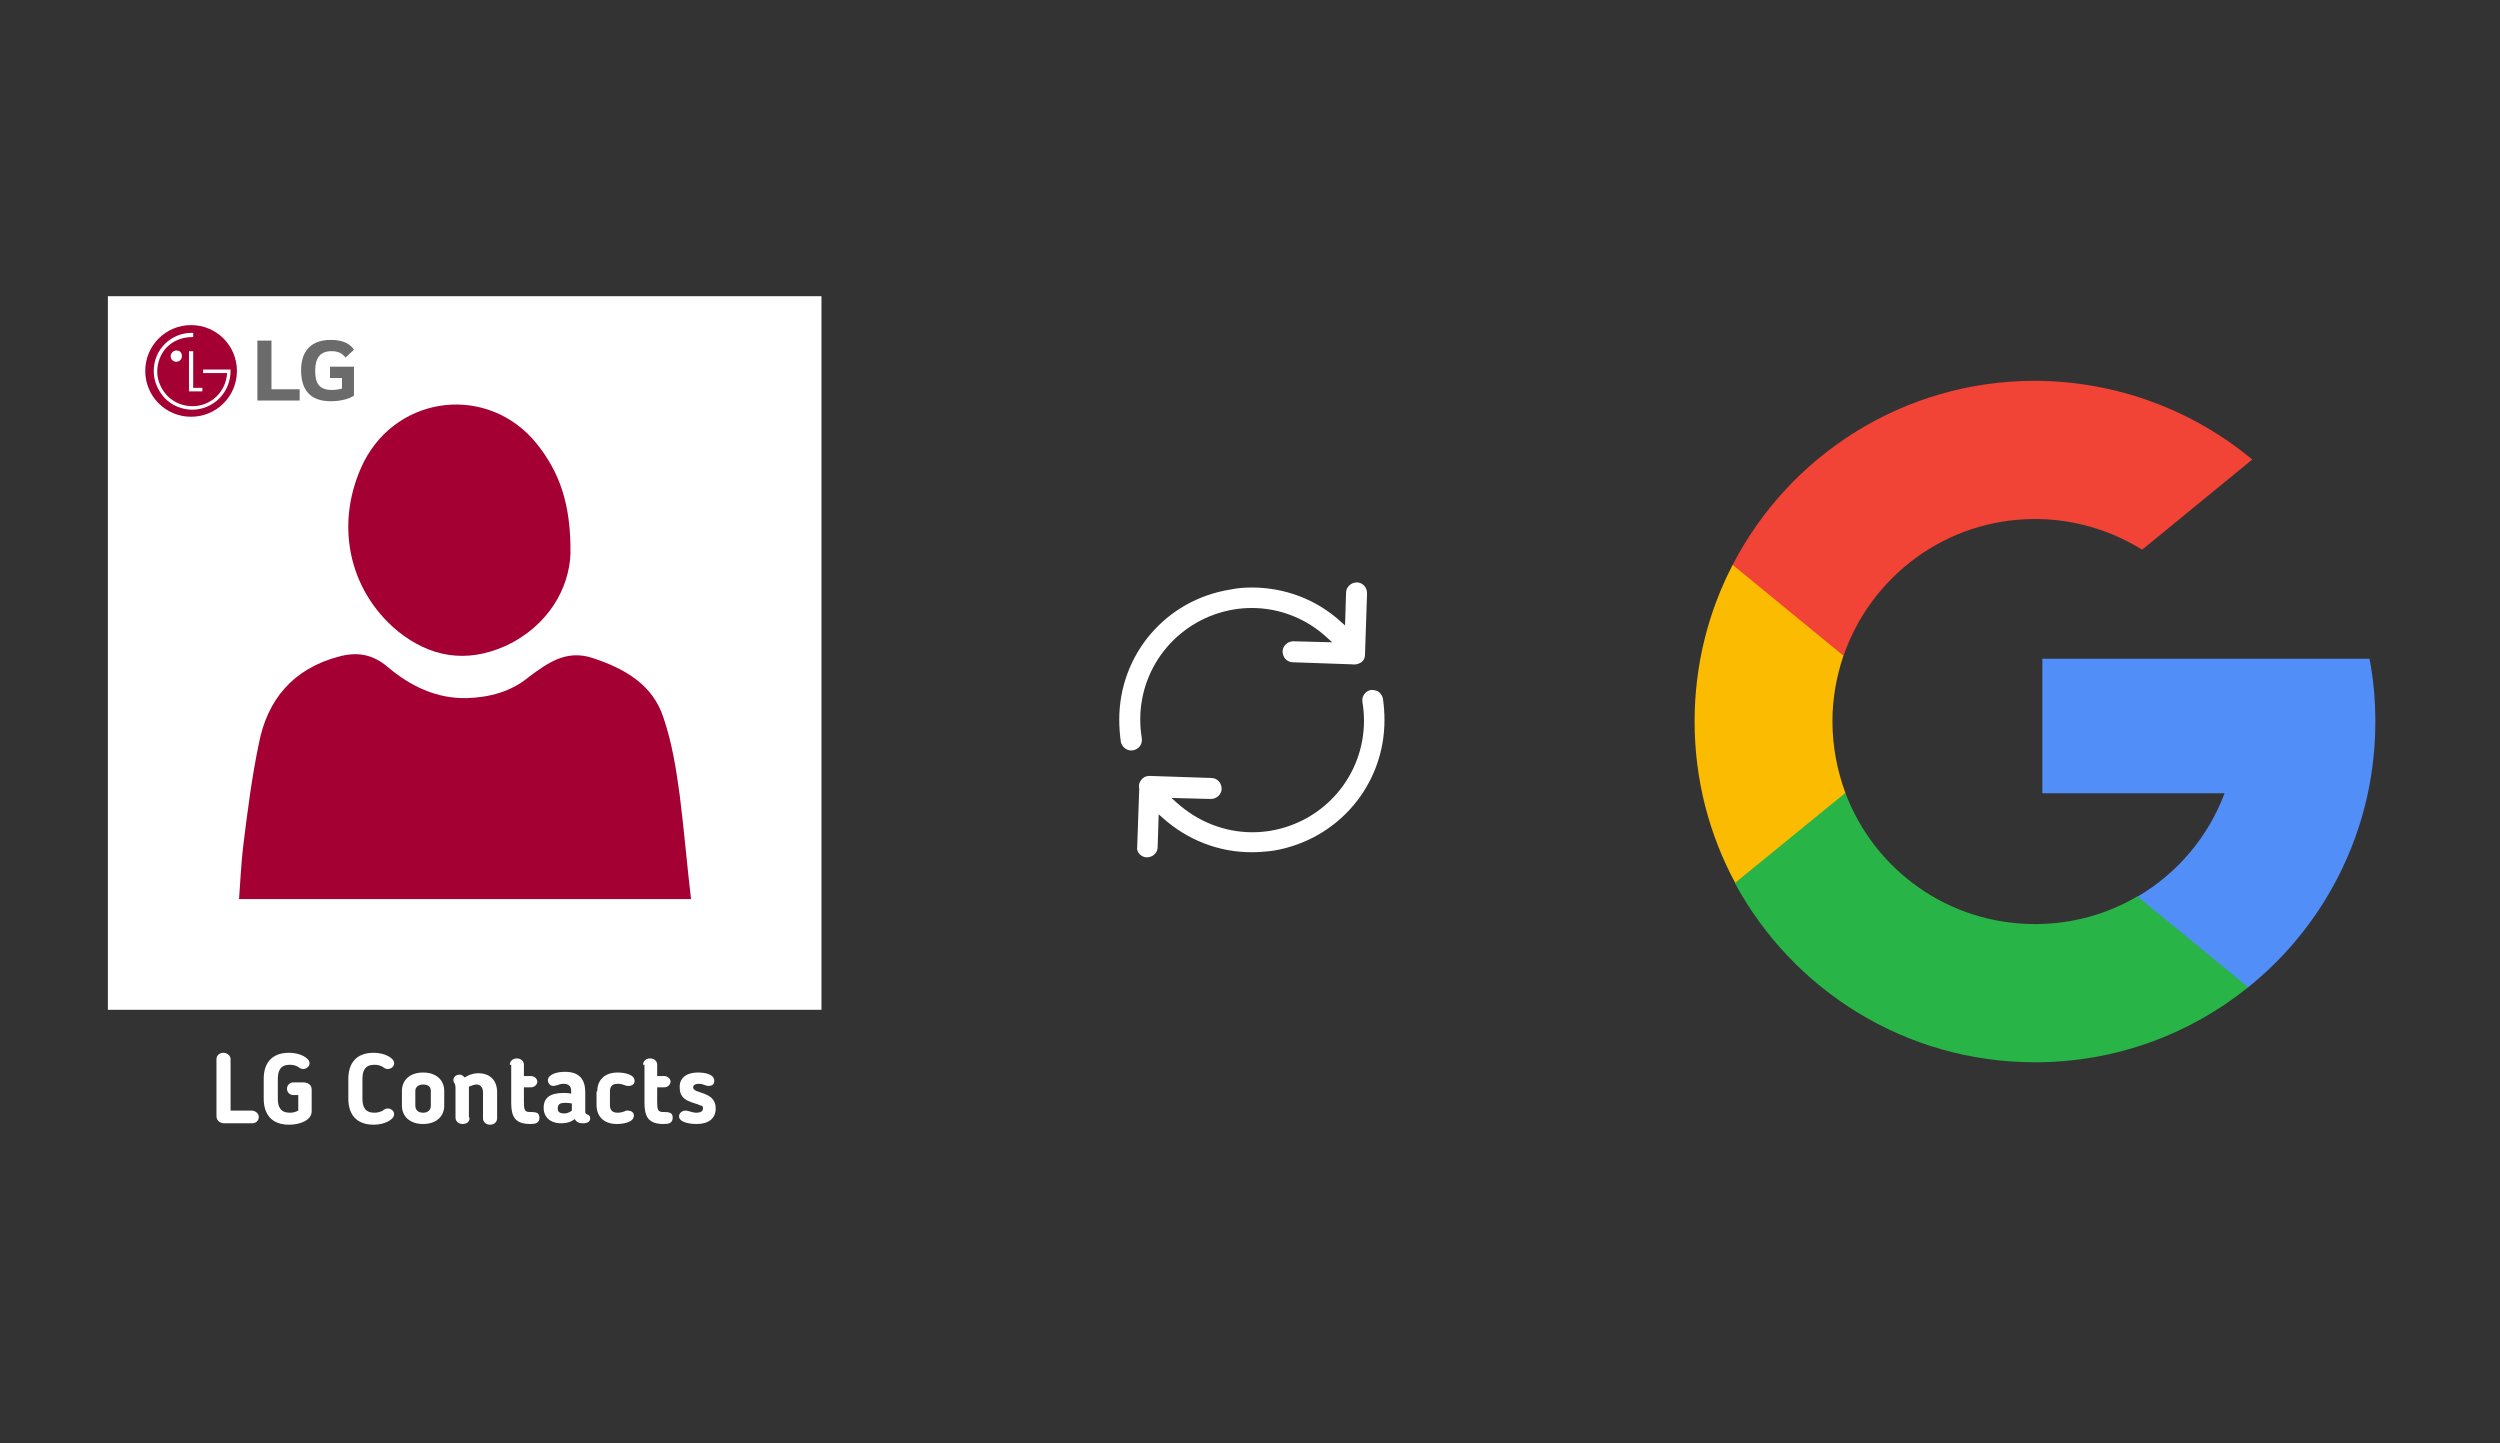 ﻿<?xml version="1.0" encoding="utf-8"?>
<!DOCTYPE svg PUBLIC "-//W3C//DTD SVG 1.1//EN" "http://www.w3.org/Graphics/SVG/1.1/DTD/svg11.dtd">
<svg x="0" y="0" width="672" height="388" xml="http://www.w3.org/XML/1998/namespace" xmlns="http://www.w3.org/2000/svg" xmlns:xlink="http://www.w3.org/1999/xlink" xmlns:xml="http://www.w3.org/XML/1998/namespace" version="1.1">
  <rect width="100%" height="100%" fill="#333333" stroke="none"/>
  <svg x="422" y="66" width="250" height="256" viewBox="0, 0, 249.8, 257.7" xml:space="preserve" id="Layer_1" enable-background="new 0 0 249.8 257.7" xmlns="http://www.w3.org/2000/svg" xmlns:xlink="http://www.w3.org/1999/xlink" xmlns:xml="http://www.w3.org/XML/1998/namespace" version="1.1">
    <g>
      <path d="M73.6 148.1 L67.2 172 L43.8 172.5 C36.8 159.5 32.8 144.6 32.8 128.8 C32.8 113.5 36.5 99.1 43.1 86.4 L43.1 86.4 L64 90.2 L73.1 110.9 C71.2 116.5 70.1 122.5 70.1 128.7 C70.1 135.6 71.4 142.1 73.6 148.1 z" style="fill:#FBBB00;" />
      <path d="M215.4 111.7 C216.5 117.3 217 123 217 128.9 C217 135.5 216.3 141.9 215 148.1 C210.5 169.2 198.8 187.7 182.6 200.7 L182.6 200.7 L156.3 199.4 L152.6 176.2 C163.4 169.9 171.8 160 176.2 148.2 L126.9 148.2 L126.9 111.8 L176.9 111.8 L215.4 111.8 L215.4 111.7 z" style="fill:#518EF8;" />
      <path d="M182.6 200.7 L182.6 200.7 C166.8 213.4 146.8 221 124.9 221 C89.8 221 59.3 201.4 43.7 172.5 L73.6 148.1 C81.4 168.9 101.4 183.6 124.9 183.6 C135 183.6 144.5 180.9 152.6 176.1 L182.6 200.7 z" style="fill:#28B446;" />
      <path d="M183.7 57.9 L153.9 82.3 C145.5 77.1 135.6 74 124.9 74 C100.9 74 80.5 89.5 73.1 111 L43.1 86.4 L43.1 86.4 C58.4 56.8 89.3 36.6 124.9 36.6 C147.3 36.7 167.8 44.7 183.7 57.9 z" style="fill:#F14336;" />
    </g>
  </svg>
  <svg x="250" y="107" width="173" height="173" viewBox="0, 0, 68, 125.7" xml:space="preserve" id="Layer_1#1" enable-background="new 0 0 68 125.7" xmlns="http://www.w3.org/2000/svg" xmlns:xlink="http://www.w3.org/1999/xlink" xmlns:xml="http://www.w3.org/XML/1998/namespace" version="1.1">
    <style type="text/css">
	.st0{fill:#4885ED;}
	.st1{fill:#E5E5E5;}
	.st2{fill:#FFFFFF;}
	.st3{fill:#594165;}
	.st4{fill:#FBBB00;}
	.st5{fill:#518EF8;}
	.st6{fill:#28B446;}
	.st7{fill:#F14336;}
	.st8{fill:#FFA000;}
	.st9{fill:#FFCA28;}
	.st10{fill:#F7F7F7;}
	.st11{fill-rule:evenodd;clip-rule:evenodd;}
	.st12{fill-rule:evenodd;clip-rule:evenodd;fill:#3FBDCF;}
	.st13{fill-rule:evenodd;clip-rule:evenodd;fill:#FFFFFF;}
	.st14{opacity:0.9;fill:#FFFFFF;}
	.st15{fill:#F7F7F7;stroke:#594165;stroke-width:4;stroke-miterlimit:10;}
	.st16{fill:#E0412F;}
	.st17{fill-rule:evenodd;clip-rule:evenodd;fill:#606161;}
	.st18{fill:none;stroke:#58ABF4;stroke-width:0.25;stroke-miterlimit:10;}
	.st19{fill:#036EB1;}
	.st20{fill:#A4C639;}
	.st21{fill:none;stroke:#E0412F;stroke-miterlimit:10;}
	.st22{fill:#046DB2;}
	.st23{fill-rule:evenodd;clip-rule:evenodd;fill:#528FF5;}
	.st24{fill-rule:evenodd;clip-rule:evenodd;fill:#417BE6;}
	.st25{fill-rule:evenodd;clip-rule:evenodd;fill:#4881E8;}
	.st26{fill-rule:evenodd;clip-rule:evenodd;fill:#FBC013;}
	.st27{fill:#DF871E;}
	.st28{fill:#B6B6B6;}
	.st29{fill:#8C5BA4;}
	.st30{fill:#8DC652;}
	.st31{fill:#497FC1;}
	.st32{fill:#919191;}
	.st33{fill-rule:evenodd;clip-rule:evenodd;fill:#8E8E8E;}
	.st34{fill:#8E8E8E;}
	.st35{fill:#EB3D01;}
	.st36{fill:#F57F20;}
	.st37{fill:#ED7E01;}
	.st38{fill-rule:evenodd;clip-rule:evenodd;fill:#046DB2;}
	.st39{fill:#E0E2E2;}
	.st40{fill:#47D86F;}
	.st41{fill:#4FC9F8;}
	.st42{fill:#FF9327;}
	.st43{fill:#C9C8C4;}
	.st44{fill:#9A9A9A;}
	.st45{fill:#F2F2F2;}
	.st46{fill:#D32E2A;}
	.st47{fill:#A3C53A;}
	.st48{fill:#D6D8D7;}
	.st49{fill:#3A5BBC;}
	.st50{fill:url(#SVGID_43_);}
	.st51{fill:url(#SVGID_44_);}
	.st52{fill:url(#SVGID_45_);}
	.st53{fill:url(#SVGID_46_);}
	.st54{fill:#FFE168;}
	.st55{fill:#006699;}
	.st56{fill:#F4AE01;}
	.st57{fill:#DD191F;}
	.st58{fill:#323232;}
	.st59{fill:#CDCCCA;}
	.st60{fill:#5199F0;}
	.st61{fill:#791BCC;}
	.st62{fill:#C71D2E;}
	.st63{fill:#32DAC4;}
	.st64{fill:#3C5A99;}
	.st65{fill:#FCB714;}
	.st66{fill:#F06415;}
	.st67{fill:#BDCF31;}
	.st68{fill:#00A1E0;}
	.st69{fill:#00A1E3;}
	.st70{fill:#7AAD3E;}
	.st71{fill:#A50034;}
	.st72{fill:#6B6B6B;}
	.st73{fill:#005DAA;}
	.st74{fill:#EB0028;}
	.st75{fill:#888B8D;}
	.st76{fill:#0C4DA2;}
	.st77{fill:#00BFFF;}
	.st78{fill-rule:evenodd;clip-rule:evenodd;fill:#E81123;}
	.st79{fill:#FF6700;}
	.st80{fill:#00BFFE;}
	.st81{fill:#C4C4C4;}
	.st82{fill:url(#SVGID_47_);}
	.st83{fill:url(#SVGID_48_);}
	.st84{fill:url(#SVGID_49_);}
	.st85{fill:url(#SVGID_50_);}
	.st86{fill:#E5E5E5;stroke:#8E8E8E;stroke-width:2;stroke-miterlimit:10;}
	.st87{fill-rule:evenodd;clip-rule:evenodd;fill:#594165;}
	.st88{fill-rule:evenodd;clip-rule:evenodd;fill:#D4D4D4;}
	.st89{fill-rule:evenodd;clip-rule:evenodd;fill:#3669D6;}
	.st90{fill-rule:evenodd;clip-rule:evenodd;fill:#3A81F4;}
	.st91{fill-rule:evenodd;clip-rule:evenodd;fill:#FAFAFA;}
	.st92{fill-rule:evenodd;clip-rule:evenodd;fill:#E0E0E0;}
	.st93{fill:url(#SVGID_59_);}
	.st94{opacity:0.2;fill:#56C7DA;enable-background:new    ;}
	.st95{fill:url(#SVGID_60_);}
	.st96{fill:url(#SVGID_61_);}
	.st97{fill:url(#SVGID_62_);}
	.st98{fill:url(#SVGID_63_);}
	.st99{fill:url(#SVGID_64_);}
	.st100{fill:#FCFCFC;enable-background:new    ;}
	.st101{enable-background:new    ;}
	.st102{fill:#5A5A5A;}
	.st103{fill:#D8D8D8;enable-background:new    ;}
	.st104{fill:#E9574E;}
	.st105{fill:none;stroke:#D8D8D8;stroke-width:0.75;stroke-miterlimit:10;enable-background:new    ;}
	.st106{fill:#E9574E;stroke:#E9574E;stroke-width:0.75;stroke-miterlimit:10;enable-background:new    ;}
	.st107{fill:#E0E0E0;}
	.st108{fill:#537ABD;}
	.st109{fill:#2EB672;}
	.st110{fill:#FED14B;}
	.st111{fill:#28CD7E;}
	.st112{fill:#CECECE;}
	.st113{fill-rule:evenodd;clip-rule:evenodd;fill:#FF9D17;}
	.st114{fill:#FFFFFF;stroke:#FFFFFF;stroke-miterlimit:10;}
	.st115{fill:#249FBD;}
	.st116{fill:#D62C5D;}
	.st117{fill:#FFB62B;}
	.st118{fill:#2F63AD;}
	.st119{fill:#4C368B;}
	.st120{fill:none;stroke:#4885ED;stroke-width:7.8;stroke-miterlimit:10;}
	.st121{fill:none;stroke:#FFFFFF;stroke-width:7.8;stroke-miterlimit:10;}
	.st122{fill:#594165;stroke:#FFFFFF;stroke-width:0.5;stroke-miterlimit:10;}
	.st123{fill-rule:evenodd;clip-rule:evenodd;fill:#2F63AD;}
	.st124{fill:none;stroke:#594165;stroke-width:4;stroke-linecap:round;stroke-miterlimit:10;}
	.st125{fill:none;stroke:#594165;stroke-width:4;stroke-linecap:round;stroke-miterlimit:10;stroke-dasharray:4.843,11.624;}
	.st126{fill:none;stroke:#594165;stroke-width:4;stroke-linecap:round;stroke-miterlimit:10;stroke-dasharray:4.825,11.58;}
	.st127{fill:#D8D8D8;}
	.st128{fill:#EDEDED;}
	.st129{fill:url(#SVGID_65_);}
	.st130{fill:url(#SVGID_66_);}
	.st131{fill:url(#SVGID_67_);}
	.st132{fill:url(#SVGID_68_);}
	.st133{fill:url(#SVGID_69_);}
	.st134{fill:url(#SVGID_70_);}
	.st135{fill:url(#SVGID_71_);}
	.st136{fill:url(#SVGID_72_);}
	.st137{fill:url(#SVGID_73_);}
	.st138{fill:url(#SVGID_74_);}
	.st139{fill:url(#SVGID_75_);}
	.st140{fill:url(#SVGID_76_);}
	.st141{fill:#F6961C;}
	.st142{fill-rule:evenodd;clip-rule:evenodd;fill:#4885ED;}
	.st143{opacity:0.5;}
	.st144{fill-rule:evenodd;clip-rule:evenodd;fill:#FFB62B;}
	.st145{fill:url(#SVGID_77_);}
	.st146{fill:url(#SVGID_78_);}
	.st147{fill:url(#SVGID_79_);}
	.st148{fill:url(#SVGID_80_);}
	.st149{fill:url(#SVGID_81_);}
	.st150{fill:url(#SVGID_82_);}
	.st151{fill:url(#SVGID_83_);}
	.st152{fill:url(#SVGID_84_);}
	.st153{fill:url(#SVGID_85_);}
	.st154{fill:url(#SVGID_86_);}
	.st155{fill:url(#SVGID_87_);}
	.st156{fill:url(#SVGID_88_);}
</style>
    <g>
      <path d="M56.1 50 L56.1 50 L56.5 38.1 C56.5 37.6 56.3 37 55.9 36.6 C55.5 36.2 55 36 54.5 36 C53.4 36 52.4 36.9 52.4 38 L52.2 44.4 L51.4 43.7 C46.6 39.3 40.4 37 34 37 C34 37 34 37 34 37 C32.6 37 31.2 37.1 29.8 37.4 C17.2 39.4 8.1 50.1 8.1 62.8 C8.1 64.2 8.2 65.6 8.4 67.1 C8.6 68.2 9.7 69 10.8 68.8 C11.9 68.6 12.7 67.6 12.5 66.4 C12.3 65.2 12.2 64 12.2 62.8 C12.2 52.1 19.9 43.1 30.4 41.3 C31.6 41.1 32.8 41 34 41 C34 41 34 41 34 41 C39.5 41 44.7 43.1 48.7 46.8 L49.7 47.7 L42.1 47.5 C41 47.5 40 48.4 40 49.5 C40 50 40.2 50.6 40.6 51 C41 51.4 41.5 51.6 42 51.6 L53.5 52 C54.1 52.1 54.7 52 55.2 51.7 C55.8 51.4 56.1 50.8 56.1 50 z" class="st2" style="fill:white;" />
      <path d="M12.1 89.1 C12.5 89.5 13 89.7 13.5 89.7 C14 89.7 14.6 89.5 15 89.1 C15.4 88.7 15.6 88.2 15.6 87.7 L15.8 81.3 L16.6 82 C21.4 86.3 27.5 88.7 33.9 88.7 C35.3 88.7 36.7 88.6 38.2 88.4 C50.8 86.3 59.9 75.6 59.9 62.9 C59.9 61.5 59.8 60.1 59.6 58.7 C59.5 58.2 59.2 57.7 58.8 57.4 C58.4 57.1 57.8 57 57.3 57 C56.2 57.2 55.4 58.2 55.6 59.4 C55.8 60.6 55.9 61.8 55.9 63 C55.9 73.7 48.2 82.7 37.7 84.5 C36.5 84.7 35.3 84.8 34.1 84.8 C34.1 84.8 34.1 84.8 34.1 84.8 C28.6 84.8 23.4 82.7 19.3 79 L18.3 78.1 L26 78.3 C27.1 78.3 28.1 77.4 28.1 76.3 C28.1 75.8 27.9 75.2 27.5 74.8 C27.1 74.4 26.6 74.2 26.1 74.2 L14.1 73.8 L14.1 73.8 C14.1 73.8 14.1 73.8 14.1 73.8 C13.6 73.8 13.2 73.9 12.9 74.1 C12.2 74.6 11.8 75.4 12 76.3 L12 76.4 L11.6 87.8 C11.5 88.1 11.7 88.7 12.1 89.1 z" class="st2" style="fill:white;" />
    </g>
  </svg>
  <svg x="0" y="66" width="250" height="256" viewBox="0, 0, 131.9, 125.7" xml:space="preserve" id="Layer_1#2" enable-background="new 0 0 131.9 125.7" xmlns="http://www.w3.org/2000/svg" xmlns:xlink="http://www.w3.org/1999/xlink" xmlns:xml="http://www.w3.org/XML/1998/namespace" version="1.1">
    <g>
      <rect x="24.8" y="10.1" width="84.2" height="89.9" style="fill:#A50034;" />
      <path d="M15.3 2.5 C15.3 36.2 15.3 70 15.3 103.7 C49 103.7 82.8 103.7 116.5 103.7 C116.5 70 116.5 36.2 116.5 2.5 C82.8 2.5 49.1 2.5 15.3 2.5 z M51.6 26 C56.5 16.4 69.3 15 76.1 23.4 C79.3 27.4 81 31.9 80.9 39.1 C80.7 43.8 77.9 49.2 71.7 52.1 C66.1 54.6 61 53.7 56.4 50 C49.3 44.1 47.4 34.5 51.6 26 z M33.9 88 C34.1 85.4 34.2 82.9 34.5 80.4 C35.1 75.6 35.7 70.8 36.7 66 C37.9 59.7 41.6 55.3 48.1 53.6 C50.7 52.9 52.9 53.3 55 55.1 C58.2 57.8 61.9 59.6 66.2 59.5 C69.4 59.4 72.5 58.6 75 56.5 C77.7 54.5 80.3 52.6 84 53.8 C88.6 55.3 92.6 57.6 94.1 62.3 C95.3 65.8 95.9 69.6 96.4 73.3 C97 78 97.4 82.9 98 88 C76.4 88 55.3 88 33.9 88 z" style="fill:white;" />
      <g>
        <path d="M35.8 119.8 L31.8 119.8 C31.2 119.8 30.7 119.4 30.7 118.8 L30.7 110.7 C30.7 110.2 31.1 109.8 31.7 109.8 C32.2 109.8 32.7 110.2 32.7 110.7 L32.7 118 L35.7 118 C36.2 118 36.7 118.4 36.7 118.9 C36.7 119.4 36.3 119.8 35.8 119.8 z" style="fill:white;" />
        <path d="M39.4 116.3 C39.4 117.5 39.8 118.3 41.1 118.3 C41.6 118.3 41.9 118.2 42.3 118 L42.3 115.8 L41.6 115.8 C41.1 115.8 40.7 115.4 40.7 114.9 C40.7 114.4 41.1 114 41.6 114 L43 114 C43.6 114 44.2 114.3 44.2 115 L44.2 118.1 C44.2 119.4 42.5 120 41 120 C38.5 120 37.4 118.5 37.4 116.3 L37.4 113.5 C37.4 111.3 38.5 109.8 41 109.8 C42.5 109.8 43.9 110.5 43.9 111.3 C43.9 111.7 43.5 112.1 43 112.1 C42.7 112.1 42.6 112 42.4 111.9 L42.3 111.8 C41.9 111.6 41.6 111.5 41.1 111.5 C39.8 111.5 39.4 112.3 39.4 113.5 L39.4 116.3 z" style="fill:white;" />
        <path d="M51.4 116.3 C51.4 117.5 51.8 118.3 53.1 118.3 C53.5 118.3 53.9 118.2 54.3 118 L54.4 117.9 C54.6 117.8 54.7 117.7 55 117.7 C55.5 117.7 55.9 118.1 55.9 118.5 C55.9 119.3 54.5 120 53 120 C50.5 120 49.4 118.5 49.4 116.3 L49.4 113.5 C49.4 111.3 50.5 109.8 53 109.8 C54.5 109.8 55.9 110.5 55.9 111.3 C55.9 111.7 55.5 112.1 55 112.1 C54.7 112.1 54.6 112 54.4 111.9 L54.3 111.8 C53.9 111.6 53.6 111.5 53.1 111.5 C51.8 111.5 51.4 112.3 51.4 113.5 L51.4 116.3 z" style="fill:white;" />
        <path d="M57 117.3 L57 115.2 C57 113.7 58.1 112.6 60 112.6 C61.9 112.6 63 113.7 63 115.2 L63 117.3 C63 118.8 61.9 119.9 60 119.9 C58.1 119.9 57 118.8 57 117.3 z M61.1 117.3 L61.1 115.2 C61.1 114.6 60.7 114.3 60 114.3 C59.3 114.3 58.9 114.7 58.9 115.2 L58.9 117.3 C58.9 117.9 59.3 118.3 60 118.3 C60.7 118.3 61.1 117.9 61.1 117.3 z" style="fill:white;" />
        <path d="M66.6 119 C66.6 119.5 66.3 119.9 65.6 119.9 C65 119.9 64.6 119.5 64.6 119 L64.6 114.8 C64.6 114.3 64.5 114.3 64.5 114.2 C64.3 113.9 64.3 113.8 64.3 113.7 C64.3 113.2 64.7 112.9 65.2 112.9 C65.5 112.9 65.7 113.1 65.9 113.3 C66.5 112.9 67.2 112.7 67.8 112.7 C69.6 112.7 70.5 113.8 70.5 115.4 L70.5 119.1 C70.5 119.6 70.1 120 69.5 120 C68.9 120 68.5 119.6 68.5 119.1 L68.5 115.4 C68.5 114.7 68.1 114.3 67.6 114.3 C67.3 114.3 67 114.4 66.5 114.6 C66.5 114.7 66.5 114.8 66.5 114.9 L66.5 119 z" style="fill:white;" />
        <path d="M72.3 111.5 C72.3 111 72.7 110.6 73.3 110.6 C73.9 110.6 74.3 111 74.3 111.5 L74.3 113.1 L75.3 113.1 C75.8 113.1 76.2 113.5 76.2 113.9 C76.2 114.3 75.8 114.7 75.3 114.7 L74.3 114.7 L74.3 116.8 C74.3 117.8 74.4 118.2 75.1 118.2 C75.2 118.2 75.3 118.2 75.3 118.2 C76.2 118.2 76.5 118.4 76.5 119 C76.5 119.8 75.9 119.9 75.2 119.9 C73 119.9 72.5 118.8 72.5 116.9 L72.5 111.5 z" style="fill:white;" />
        <path d="M83 118.1 C83 118.5 83.2 118.5 83.4 118.6 C83.6 118.7 83.7 118.8 83.7 119.1 C83.7 119.5 83.4 119.8 82.7 119.8 C82.2 119.8 81.8 119.7 81.5 119.2 C81 119.6 80.4 119.8 79.6 119.8 C78 119.8 77.1 118.9 77.1 117.6 L77.1 117.6 C77.1 116.2 78 115.5 79.9 115.5 C80.3 115.5 80.6 115.5 81 115.6 L81 115.2 C81 114.5 80.6 114.2 79.9 114.2 C79.5 114.2 79.3 114.3 79 114.4 C78.9 114.4 78.7 114.5 78.5 114.5 C77.9 114.5 77.7 114 77.7 113.7 C77.7 112.9 78.9 112.5 80.1 112.5 C82.1 112.5 83 113.5 83 115.4 L83 118.1 z M79.1 117.7 L79.1 117.7 C79.1 118.2 79.4 118.4 80 118.4 C80.4 118.4 80.7 118.3 81.1 118 L81.1 117 C80.7 116.9 80.4 116.9 80.1 116.9 C79.3 116.9 79.1 117.2 79.1 117.7 z" style="fill:white;" />
        <path d="M84.7 115.3 C84.7 113.8 85.6 112.6 87.6 112.6 C88.4 112.6 90 112.8 90 113.8 C90 114.1 89.8 114.5 89.1 114.5 C89 114.5 88.8 114.5 88.6 114.4 C88.3 114.3 88.1 114.2 87.6 114.2 C86.8 114.2 86.5 114.6 86.5 115.3 L86.5 117.2 C86.5 117.9 86.8 118.3 87.6 118.3 C88 118.3 88.3 118.2 88.6 118.1 C88.7 118 88.8 118 89 118 C89.7 118 89.9 118.4 89.9 118.7 C89.9 119.7 88.3 119.9 87.5 119.9 C85.5 119.9 84.6 118.7 84.6 117.2 L84.6 115.3 z" style="fill:white;" />
        <path d="M91.2 111.5 C91.2 111 91.6 110.6 92.2 110.6 C92.8 110.6 93.2 111 93.2 111.5 L93.2 113.1 L94.2 113.1 C94.7 113.1 95.1 113.5 95.1 113.9 C95.1 114.3 94.7 114.7 94.2 114.7 L93.2 114.7 L93.2 116.8 C93.2 117.8 93.3 118.2 94 118.2 C94.1 118.2 94.2 118.2 94.2 118.2 C95.1 118.2 95.4 118.4 95.4 119 C95.4 119.8 94.8 119.9 94.1 119.9 C91.9 119.9 91.4 118.8 91.4 116.9 L91.4 111.5 z" style="fill:white;" />
        <path d="M99 112.6 C99.9 112.6 101.3 112.8 101.3 113.8 C101.3 114.4 100.8 114.5 100.5 114.5 C100 114.5 99.8 114.2 99.1 114.2 C98.6 114.2 98.3 114.4 98.3 114.7 C98.3 114.9 98.4 115 98.7 115.2 C99.7 115.6 101.5 115.8 101.5 117.7 C101.5 119.1 100.5 119.9 98.8 119.9 C97.9 119.9 96.3 119.7 96.3 118.8 C96.3 118.4 96.7 118 97.2 118 C97.7 118 98.1 118.3 98.8 118.3 C99.3 118.3 99.7 118.1 99.7 117.7 C99.7 117.4 99.6 117.3 99.4 117.3 C98.5 116.8 96.4 116.8 96.4 114.8 C96.3 113.5 97.2 112.6 99 112.6 z" style="fill:white;" />
      </g>
      <g>
        <path d="M27.1 19.6 C30.7 19.6 33.6 16.7 33.6 13.1 C33.6 9.5 30.7 6.6 27.1 6.6 C23.5 6.6 20.6 9.5 20.6 13.1 C20.6 16.7 23.5 19.6 27.1 19.6" style="fill:#A50034;" />
        <polygon points="26.8,10.3 26.8,16 28.7,16 28.7,15.5 27.4,15.5 27.4,10.3" style="fill:white;" />
        <path d="M25 11.8 C25.4 11.8 25.8 11.5 25.8 11 C25.8 10.5 25.5 10.2 25 10.2 C24.6 10.2 24.2 10.6 24.2 11 C24.2 11.5 24.6 11.8 25 11.8" style="fill:white;" />
        <path d="M27.4 7.7 C27.3 7.7 27.2 7.7 27.2 7.7 C24.2 7.7 21.8 10.1 21.8 13.1 C21.8 14.6 22.4 15.9 23.4 17 C24.4 18 25.8 18.6 27.3 18.6 C28.7 18.6 30.1 18 31.1 17 C32.1 16 32.7 14.6 32.7 13.1 L32.7 12.9 L32.5 12.9 L28.8 12.9 L28.8 13.4 L32.2 13.4 C32.2 13.4 32.2 13.5 32.2 13.5 C32 16.1 29.9 18.1 27.3 18.1 C26 18.1 24.7 17.6 23.8 16.7 C22.9 15.8 22.3 14.5 22.3 13.2 C22.3 11.9 22.8 10.6 23.7 9.7 C24.6 8.8 25.9 8.3 27.2 8.3 C27.3 8.3 27.4 8.3 27.4 8.3 L27.4 7.7 L27.4 7.7 z" style="fill:white;" />
        <path d="M38.5 8.8 L36.5 8.8 L36.5 17.3 L42.5 17.3 L42.5 15.7 L38.5 15.7 L38.5 8.8 z M46.9 14.1 L48.5 14.1 L48.5 15.6 C48.2 15.7 47.6 15.8 47.1 15.8 C45.3 15.8 44.7 14.9 44.7 13.1 C44.7 11.4 45.3 10.3 47 10.3 C48 10.3 48.5 10.6 49 11.2 L50.2 10.1 C49.5 9 48.2 8.7 46.9 8.7 C44.2 8.7 42.7 10.2 42.7 13 C42.7 15.8 44 17.4 46.9 17.4 C48.2 17.4 49.5 17.1 50.2 16.6 L50.2 12.5 L46.8 12.5 L46.8 14.1 L46.9 14.1 z" style="fill:#6B6B6B;" />
      </g>
    </g>
  </svg>
</svg>